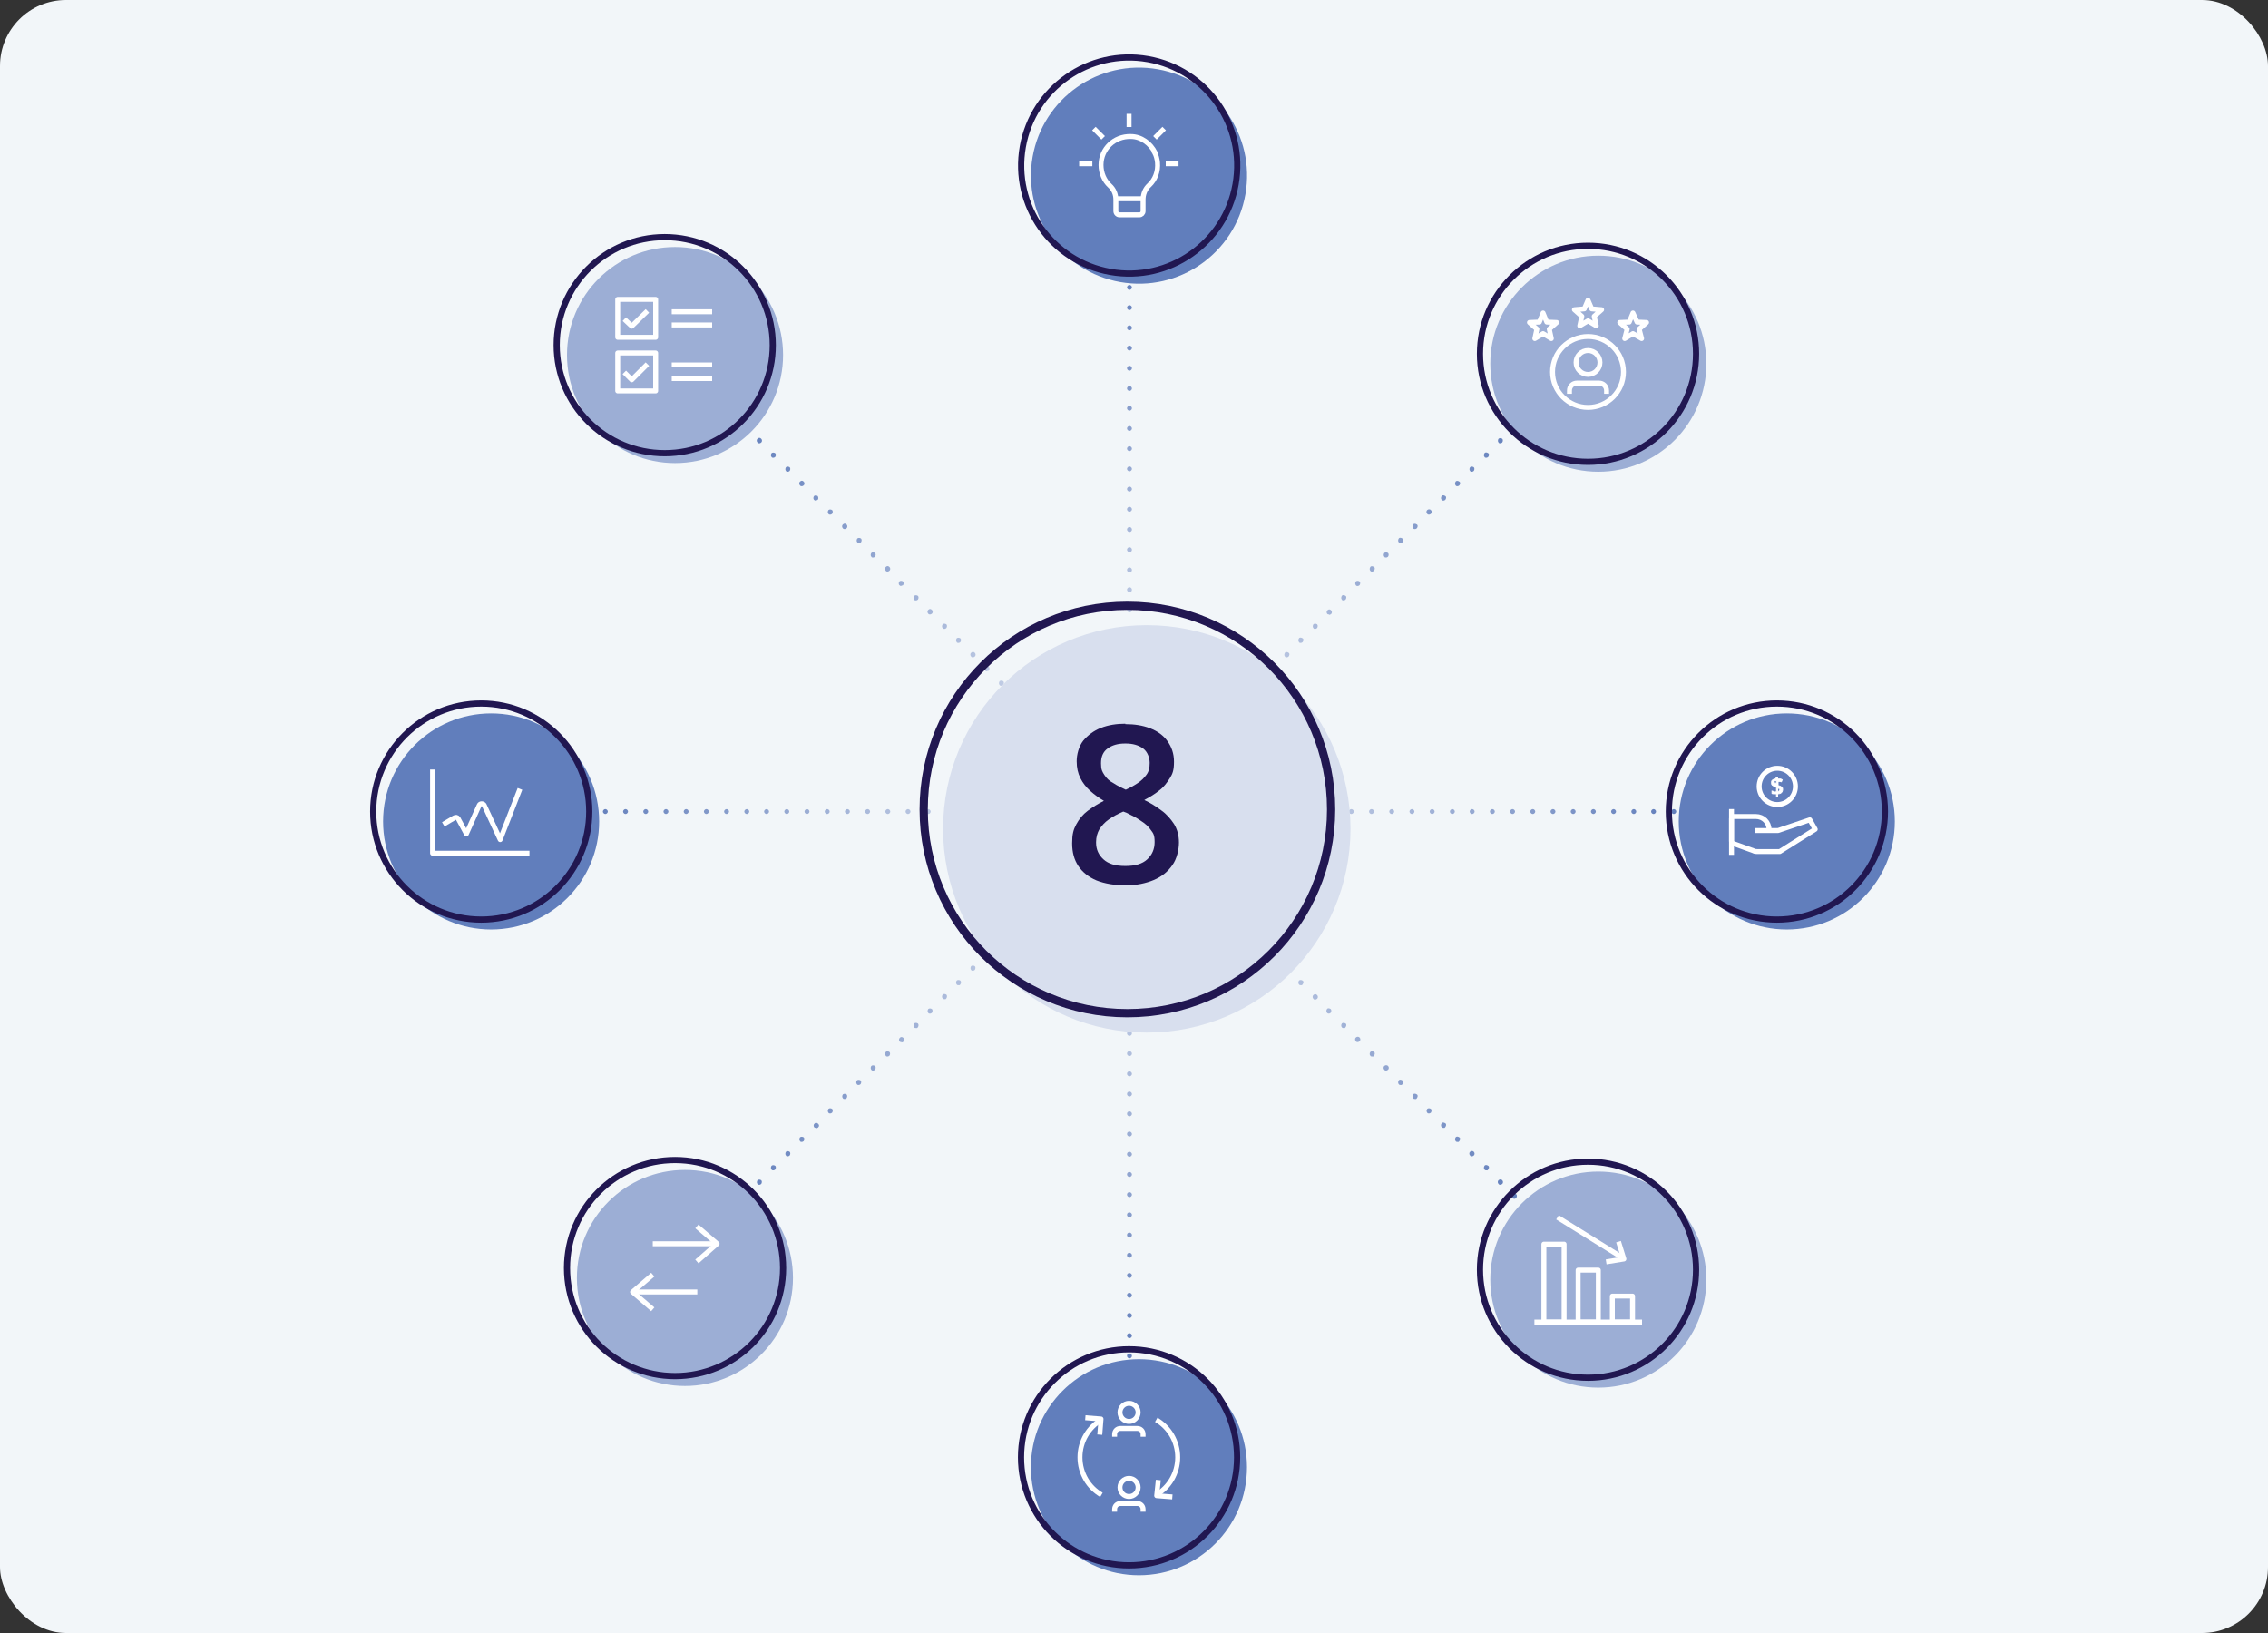 <?xml version="1.0" encoding="UTF-8"?>
<svg id="_8_stages_of_customer_lifecycle" data-name=" 8 stages of customer lifecycle" xmlns="http://www.w3.org/2000/svg" xmlns:xlink="http://www.w3.org/1999/xlink" version="1.1" viewBox="0 0 550 396">
  <rect x="0" y="0" width="550" height="396" fill="#333333" stroke="none"/>
  <defs>
    <style>
      .cls-1 {
        fill: url(#linear-gradient);
      }

      .cls-1, .cls-2, .cls-3, .cls-4, .cls-5, .cls-6, .cls-7, .cls-8, .cls-9, .cls-10, .cls-11, .cls-12, .cls-13, .cls-14, .cls-15, .cls-16, .cls-17, .cls-18, .cls-19, .cls-20, .cls-21, .cls-22, .cls-23, .cls-24, .cls-25, .cls-26, .cls-27, .cls-28, .cls-29 {
        stroke-width: 0px;
      }

      .cls-2 {
        fill: url(#linear-gradient-11);
      }

      .cls-3 {
        fill: url(#linear-gradient-12);
      }

      .cls-4 {
        fill: url(#linear-gradient-13);
      }

      .cls-5 {
        fill: url(#linear-gradient-10);
      }

      .cls-6 {
        fill: url(#linear-gradient-17);
      }

      .cls-7 {
        fill: url(#linear-gradient-16);
      }

      .cls-8 {
        fill: url(#linear-gradient-19);
      }

      .cls-9 {
        fill: url(#linear-gradient-15);
      }

      .cls-10 {
        fill: url(#linear-gradient-23);
      }

      .cls-11 {
        fill: url(#linear-gradient-21);
      }

      .cls-12 {
        fill: url(#linear-gradient-18);
      }

      .cls-13 {
        fill: url(#linear-gradient-14);
      }

      .cls-14 {
        fill: url(#linear-gradient-22);
      }

      .cls-15 {
        fill: url(#linear-gradient-20);
      }

      .cls-16 {
        fill: url(#linear-gradient-24);
      }

      .cls-30 {
        stroke-width: 1.5px;
      }

      .cls-30, .cls-31, .cls-32, .cls-33, .cls-34, .cls-35 {
        fill: none;
      }

      .cls-30, .cls-31, .cls-33, .cls-36 {
        stroke-miterlimit: 10;
      }

      .cls-30, .cls-33 {
        stroke: #211751;
      }

      .cls-17 {
        fill: #211751;
      }

      .cls-31, .cls-32, .cls-36, .cls-34, .cls-35 {
        stroke: #fff;
      }

      .cls-31, .cls-32, .cls-34, .cls-35 {
        stroke-width: 1.2px;
      }

      .cls-18 {
        fill: #f2f6f9;
      }

      .cls-19 {
        fill: #d8dfee;
      }

      .cls-32, .cls-35 {
        stroke-linejoin: round;
      }

      .cls-20 {
        fill: #617ebc;
      }

      .cls-21 {
        fill: #9caed5;
      }

      .cls-22 {
        fill: url(#linear-gradient-4);
      }

      .cls-23 {
        fill: url(#linear-gradient-2);
      }

      .cls-24 {
        fill: url(#linear-gradient-3);
      }

      .cls-25 {
        fill: url(#linear-gradient-8);
      }

      .cls-26 {
        fill: url(#linear-gradient-9);
      }

      .cls-27 {
        fill: url(#linear-gradient-7);
      }

      .cls-28 {
        fill: url(#linear-gradient-5);
      }

      .cls-29 {
        fill: url(#linear-gradient-6);
      }

      .cls-33 {
        stroke-width: 2px;
      }

      .cls-37 {
        isolation: isolate;
      }

      .cls-36 {
        fill: #fff;
        stroke-width: .2px;
      }

      .cls-34 {
        stroke-linejoin: bevel;
      }

      .cls-34, .cls-35 {
        stroke-linecap: square;
      }
    </style>
    <linearGradient id="linear-gradient" x1="273.9" y1="200.9" x2="273.9" y2="353.4" gradientTransform="translate(0 398) scale(1 -1)" gradientUnits="userSpaceOnUse">
      <stop offset="0" stop-color="#ebeff7"/>
      <stop offset="1" stop-color="#4e6eb3"/>
    </linearGradient>
    <linearGradient id="linear-gradient-2" x1="273.9" y1="203.1" x2="273.9" y2="353.3" gradientTransform="translate(0 398) scale(1 -1)" gradientUnits="userSpaceOnUse">
      <stop offset="0" stop-color="#ebeff7"/>
      <stop offset="1" stop-color="#4e6eb3"/>
    </linearGradient>
    <linearGradient id="linear-gradient-3" x1="273.9" y1="200.6" x2="273.9" y2="353" gradientTransform="translate(0 398) scale(1 -1)" gradientUnits="userSpaceOnUse">
      <stop offset="0" stop-color="#ebeff7"/>
      <stop offset="1" stop-color="#4e6eb3"/>
    </linearGradient>
    <linearGradient id="linear-gradient-4" x1="166.2" y1="308.4" x2="274.2" y2="308.4" gradientTransform="translate(0 398) scale(1 -1)" gradientUnits="userSpaceOnUse">
      <stop offset="0" stop-color="#4e6eb3"/>
      <stop offset="1" stop-color="#ebeff7"/>
    </linearGradient>
    <linearGradient id="linear-gradient-5" x1="166.2" y1="254.8" x2="272.8" y2="254.8" gradientTransform="translate(0 398) scale(1 -1)" gradientUnits="userSpaceOnUse">
      <stop offset="0" stop-color="#4e6eb3"/>
      <stop offset="1" stop-color="#ebeff7"/>
    </linearGradient>
    <linearGradient id="linear-gradient-6" x1="166.4" y1="201.2" x2="274.5" y2="201.2" gradientTransform="translate(0 398) scale(1 -1)" gradientUnits="userSpaceOnUse">
      <stop offset="0" stop-color="#4e6eb3"/>
      <stop offset="1" stop-color="#ebeff7"/>
    </linearGradient>
    <linearGradient id="linear-gradient-7" x1="121.8" y1="201.2" x2="274" y2="201.2" gradientTransform="translate(0 398) scale(1 -1)" gradientUnits="userSpaceOnUse">
      <stop offset="0" stop-color="#4e6eb3"/>
      <stop offset="1" stop-color="#ebeff7"/>
    </linearGradient>
    <linearGradient id="linear-gradient-8" x1="121.9" y1="201.2" x2="272.1" y2="201.2" gradientTransform="translate(0 398) scale(1 -1)" gradientUnits="userSpaceOnUse">
      <stop offset="0" stop-color="#4e6eb3"/>
      <stop offset="1" stop-color="#ebeff7"/>
    </linearGradient>
    <linearGradient id="linear-gradient-9" x1="122.3" y1="201.2" x2="274.5" y2="201.2" gradientTransform="translate(0 398) scale(1 -1)" gradientUnits="userSpaceOnUse">
      <stop offset="0" stop-color="#4e6eb3"/>
      <stop offset="1" stop-color="#ebeff7"/>
    </linearGradient>
    <linearGradient id="linear-gradient-10" x1="166.2" y1="94" x2="274.4" y2="94" gradientTransform="translate(0 398) scale(1 -1)" gradientUnits="userSpaceOnUse">
      <stop offset="0" stop-color="#4e6eb3"/>
      <stop offset="1" stop-color="#ebeff7"/>
    </linearGradient>
    <linearGradient id="linear-gradient-11" x1="166.2" y1="147.6" x2="272.8" y2="147.6" gradientTransform="translate(0 398) scale(1 -1)" gradientUnits="userSpaceOnUse">
      <stop offset="0" stop-color="#4e6eb3"/>
      <stop offset="1" stop-color="#ebeff7"/>
    </linearGradient>
    <linearGradient id="linear-gradient-12" x1="166.2" y1="201.2" x2="274.5" y2="201.2" gradientTransform="translate(0 398) scale(1 -1)" gradientUnits="userSpaceOnUse">
      <stop offset="0" stop-color="#4e6eb3"/>
      <stop offset="1" stop-color="#ebeff7"/>
    </linearGradient>
    <linearGradient id="linear-gradient-13" x1="273.9" y1="49" x2="273.9" y2="201.5" gradientTransform="translate(0 398) scale(1 -1)" gradientUnits="userSpaceOnUse">
      <stop offset="0" stop-color="#4e6eb3"/>
      <stop offset="1" stop-color="#ebeff7"/>
    </linearGradient>
    <linearGradient id="linear-gradient-14" x1="273.9" y1="49.1" x2="273.9" y2="199.3" gradientTransform="translate(0 398) scale(1 -1)" gradientUnits="userSpaceOnUse">
      <stop offset="0" stop-color="#4e6eb3"/>
      <stop offset="1" stop-color="#ebeff7"/>
    </linearGradient>
    <linearGradient id="linear-gradient-15" x1="273.9" y1="49.4" x2="273.9" y2="201.8" gradientTransform="translate(0 398) scale(1 -1)" gradientUnits="userSpaceOnUse">
      <stop offset="0" stop-color="#4e6eb3"/>
      <stop offset="1" stop-color="#ebeff7"/>
    </linearGradient>
    <linearGradient id="linear-gradient-16" x1="273.6" y1="94" x2="381.7" y2="94" gradientTransform="translate(0 398) scale(1 -1)" gradientUnits="userSpaceOnUse">
      <stop offset="0" stop-color="#ebeff7"/>
      <stop offset="1" stop-color="#4e6eb3"/>
    </linearGradient>
    <linearGradient id="linear-gradient-17" x1="275.1" y1="147.6" x2="381.6" y2="147.6" gradientTransform="translate(0 398) scale(1 -1)" gradientUnits="userSpaceOnUse">
      <stop offset="0" stop-color="#ebeff7"/>
      <stop offset="1" stop-color="#4e6eb3"/>
    </linearGradient>
    <linearGradient id="linear-gradient-18" x1="273.3" y1="201.2" x2="381.5" y2="201.2" gradientTransform="translate(0 398) scale(1 -1)" gradientUnits="userSpaceOnUse">
      <stop offset="0" stop-color="#ebeff7"/>
      <stop offset="1" stop-color="#4e6eb3"/>
    </linearGradient>
    <linearGradient id="linear-gradient-19" x1="273.7" y1="201.2" x2="426.1" y2="201.2" gradientTransform="translate(0 398) scale(1 -1)" gradientUnits="userSpaceOnUse">
      <stop offset="0" stop-color="#ebeff7"/>
      <stop offset="1" stop-color="#4e6eb3"/>
    </linearGradient>
    <linearGradient id="linear-gradient-20" x1="275.8" y1="201.2" x2="426" y2="201.2" gradientTransform="translate(0 398) scale(1 -1)" gradientUnits="userSpaceOnUse">
      <stop offset="0" stop-color="#ebeff7"/>
      <stop offset="1" stop-color="#4e6eb3"/>
    </linearGradient>
    <linearGradient id="linear-gradient-21" x1="273.3" y1="201.2" x2="425.6" y2="201.2" gradientTransform="translate(0 398) scale(1 -1)" gradientUnits="userSpaceOnUse">
      <stop offset="0" stop-color="#ebeff7"/>
      <stop offset="1" stop-color="#4e6eb3"/>
    </linearGradient>
    <linearGradient id="linear-gradient-22" x1="273.4" y1="308.4" x2="381.7" y2="308.4" gradientTransform="translate(0 398) scale(1 -1)" gradientUnits="userSpaceOnUse">
      <stop offset="0" stop-color="#ebeff7"/>
      <stop offset="1" stop-color="#4e6eb3"/>
    </linearGradient>
    <linearGradient id="linear-gradient-23" x1="275.1" y1="254.8" x2="381.6" y2="254.8" gradientTransform="translate(0 398) scale(1 -1)" gradientUnits="userSpaceOnUse">
      <stop offset="0" stop-color="#ebeff7"/>
      <stop offset="1" stop-color="#4e6eb3"/>
    </linearGradient>
    <linearGradient id="linear-gradient-24" x1="273.3" y1="201.2" x2="381.6" y2="201.2" gradientTransform="translate(0 398) scale(1 -1)" gradientUnits="userSpaceOnUse">
      <stop offset="0" stop-color="#ebeff7"/>
      <stop offset="1" stop-color="#4e6eb3"/>
    </linearGradient>
  </defs>
  <rect class="cls-18" width="550" height="396" rx="16" ry="16"/>
  <g>
    <g>
      <g>
        <path class="cls-1" d="M273.9,45.9c-.3,0-.6-.3-.6-.6s.3-.6.6-.6.6.3.6.6h0c0,.3-.3.6-.6.6h0Z"/>
        <path class="cls-23" d="M273.9,192.5c-.3,0-.6-.3-.6-.6s.3-.6.6-.6.6.3.6.6h0c0,.4-.3.6-.6.6h0ZM273.9,187.6c-.3,0-.6-.3-.6-.6s.3-.6.6-.6.6.3.6.6h0c0,.4-.3.6-.6.6h0ZM273.9,182.8c-.3,0-.6-.3-.6-.6s.3-.6.6-.6.6.3.6.6h0c0,.4-.3.6-.6.6h0ZM273.9,177.9c-.3,0-.6-.3-.6-.6s.3-.6.6-.6.6.3.6.6h0c0,.4-.3.6-.6.6h0ZM273.9,173c-.3,0-.6-.3-.6-.6s.3-.6.6-.6.6.3.6.6h0c0,.4-.3.6-.6.6h0ZM273.9,168.1c-.3,0-.6-.3-.6-.6s.3-.6.6-.6.6.3.6.6h0c0,.4-.3.6-.6.6h0ZM273.9,163.2c-.3,0-.6-.3-.6-.6s.3-.6.6-.6.6.3.6.6h0c0,.4-.3.6-.6.6h0ZM273.9,158.3c-.3,0-.6-.3-.6-.6s.3-.6.6-.6.6.3.6.6h0c0,.4-.3.6-.6.6h0ZM273.9,153.4c-.3,0-.6-.3-.6-.6s.3-.6.6-.6.6.3.6.6h0c0,.4-.3.6-.6.6h0ZM273.9,148.5c-.3,0-.6-.3-.6-.6s.3-.6.6-.6.6.3.6.6h0c0,.4-.3.6-.6.6h0ZM273.9,143.6c-.3,0-.6-.3-.6-.6s.3-.6.6-.6.6.3.6.6h0c0,.4-.3.6-.6.6h0ZM273.9,138.8c-.3,0-.6-.3-.6-.6s.3-.6.6-.6.6.3.6.6h0c0,.4-.3.6-.6.6h0ZM273.9,133.9c-.3,0-.6-.3-.6-.6s.3-.6.6-.6.6.3.6.6h0c0,.4-.3.6-.6.6h0ZM273.9,129c-.3,0-.6-.3-.6-.6s.3-.6.6-.6.6.3.6.6h0c0,.4-.3.6-.6.6h0ZM273.9,124.1c-.3,0-.6-.3-.6-.6s.3-.6.6-.6.6.3.6.6h0c0,.3-.3.6-.6.6h0ZM273.9,119.2c-.3,0-.6-.3-.6-.6s.3-.6.6-.6.6.3.6.6h0c0,.3-.3.6-.6.6h0ZM273.9,114.3c-.3,0-.6-.3-.6-.6s.3-.6.6-.6.6.3.6.6h0c0,.3-.3.6-.6.6h0ZM273.9,109.4c-.3,0-.6-.3-.6-.6s.3-.6.6-.6.6.3.6.6h0c0,.3-.3.6-.6.6h0ZM273.9,104.5c-.3,0-.6-.3-.6-.6s.3-.6.6-.6.6.3.6.6h0c0,.3-.3.6-.6.6h0ZM273.9,99.6c-.3,0-.6-.3-.6-.6s.3-.6.6-.6.6.3.6.6h0c0,.3-.3.6-.6.6h0ZM273.9,94.8c-.3,0-.6-.3-.6-.6s.3-.6.6-.6.6.3.6.6h0c0,.3-.3.6-.6.6h0ZM273.9,89.9c-.3,0-.6-.3-.6-.6s.3-.6.6-.6.6.3.6.6h0c0,.3-.3.6-.6.6h0ZM273.9,85c-.3,0-.6-.3-.6-.6s.3-.6.6-.6.6.3.6.6h0c0,.3-.3.6-.6.6h0ZM273.9,80.1c-.3,0-.6-.3-.6-.6s.3-.6.6-.6.6.3.6.6h0c0,.3-.3.6-.6.6h0ZM273.9,75.2c-.3,0-.6-.3-.6-.6s.3-.6.6-.6.6.3.6.6h0c0,.3-.3.6-.6.6h0ZM273.9,70.3c-.3,0-.6-.3-.6-.6s.3-.6.6-.6.6.3.6.6h0c0,.3-.3.6-.6.6h0ZM273.9,65.4c-.3,0-.6-.3-.6-.6s.3-.6.6-.6.6.3.6.6h0c0,.3-.3.6-.6.6h0ZM273.9,60.5c-.3,0-.6-.3-.6-.6s.3-.6.6-.6.6.3.6.6h0c0,.3-.3.6-.6.6h0ZM273.9,55.6c-.3,0-.6-.3-.6-.6s.3-.6.6-.6.6.3.6.6h0c0,.3-.3.6-.6.6h0ZM273.9,50.8c-.3,0-.6-.3-.6-.6s.3-.6.6-.6.6.3.6.6h0c0,.3-.3.6-.6.6h0Z"/>
        <path class="cls-24" d="M273.9,197.4c-.3,0-.6-.3-.6-.6s.3-.6.6-.6.6.3.6.6h0c0,.3-.3.6-.6.6h0Z"/>
      </g>
      <g>
        <path class="cls-22" d="M166.8,90.2c-.2,0-.4,0-.5-.2-.2-.3-.2-.7,0-.9s.6-.2.9,0h0c.2.3.2.7-.1.9-.1,0-.2.1-.4.1h0Z"/>
        <path class="cls-28" d="M270.5,193.9c-.2,0-.3,0-.4-.2-.2-.2-.2-.6,0-.9.2-.2.6-.2.9,0h0c.2.2.2.6,0,.9s-.3.2-.4.2ZM267,190.5c-.1,0-.3,0-.4-.2-.2-.2-.3-.6,0-.9s.6-.3.9,0h0c.2.2.3.6,0,.9-.1.1-.3.2-.4.2h0ZM263.6,187c-.2,0-.3,0-.4-.2-.2-.2-.2-.6,0-.9.2-.2.6-.2.9,0h0c.2.2.2.6,0,.9s-.3.2-.4.2ZM260.1,183.6c-.2,0-.3,0-.5-.2-.2-.2-.2-.6,0-.9.2-.2.6-.2.9,0h0c.2.3.2.6,0,.9-.1.1-.3.1-.4.1h0ZM256.6,180.1c-.1,0-.3,0-.4-.2-.2-.2-.3-.6,0-.9.2-.2.6-.3.9,0h0c.2.2.3.6,0,.9-.1.1-.3.2-.4.2h0ZM253.2,176.7c-.2,0-.3,0-.4-.2-.2-.2-.2-.6,0-.9.2-.2.6-.2.9,0h0c.2.2.2.6,0,.9-.1.1-.3.2-.4.2h0ZM249.7,173.2c-.2,0-.3,0-.4-.2-.2-.2-.2-.6,0-.9.2-.2.6-.2.9,0h0c.2.2.2.6,0,.9-.1.1-.3.2-.4.2h0ZM246.3,169.8c-.1,0-.3,0-.4-.2-.2-.2-.3-.6,0-.9s.6-.3.9,0h0c.2.2.3.6,0,.9-.1.1-.3.2-.4.2h0ZM242.8,166.3c-.2,0-.3,0-.4-.2-.2-.2-.2-.6,0-.9.2-.2.6-.2.9,0h0c.2.2.2.6,0,.9-.1.1-.3.2-.4.2h0ZM239.4,162.8c-.2,0-.3,0-.5-.2-.2-.2-.2-.6,0-.9.2-.2.6-.2.9,0h0c.2.3.2.6,0,.9-.1.1-.3.1-.4.1h0ZM235.9,159.4c-.1,0-.3,0-.4-.2-.2-.2-.3-.6,0-.9s.6-.3.9,0h0c.2.2.3.6,0,.9-.1.1-.3.2-.4.2h0ZM232.4,155.9c-.2,0-.3,0-.4-.2-.2-.2-.2-.6,0-.9.2-.2.6-.2.9,0h0c.2.2.2.6,0,.9-.1.1-.3.2-.4.2h0ZM229,152.5c-.2,0-.3,0-.4-.2-.2-.2-.2-.6,0-.9.2-.2.6-.2.9,0h0c.2.2.2.6,0,.9-.1.1-.3.2-.4.2h0ZM225.5,149c-.1,0-.3,0-.4-.2-.2-.2-.3-.6,0-.9s.6-.3.9,0h0c.2.2.3.6,0,.9-.1.1-.3.2-.4.2h0ZM222.1,145.6c-.2,0-.3,0-.4-.2-.2-.2-.2-.6,0-.9.2-.2.6-.2.9,0h0c.2.2.2.6,0,.9-.1.1-.3.2-.4.2h0ZM218.6,142.1c-.2,0-.3,0-.5-.2-.2-.2-.2-.6,0-.9.2-.2.6-.2.9,0h0c.2.3.2.6,0,.9-.1.1-.3.1-.4.1h0ZM215.2,138.6c-.1,0-.3,0-.4-.2-.2-.2-.3-.6,0-.9s.6-.3.9,0h0c.2.2.3.6,0,.9-.1.1-.3.2-.4.2h0ZM211.7,135.2c-.2,0-.3,0-.4-.2-.2-.2-.2-.6,0-.9.2-.2.6-.2.9,0h0c.2.2.2.6,0,.9-.1.1-.3.2-.4.2h0ZM208.3,131.7c-.2,0-.3,0-.4-.2-.2-.2-.2-.6,0-.9.2-.2.6-.2.9,0h0c.2.2.2.6,0,.9-.1.1-.3.2-.4.2h0ZM204.8,128.3c-.1,0-.3,0-.4-.2-.2-.2-.3-.6,0-.9s.6-.3.9,0h0c.2.2.3.6,0,.9-.1.1-.3.2-.4.2h0ZM201.3,124.8c-.2,0-.3,0-.4-.2-.2-.2-.2-.6,0-.9.2-.2.6-.2.9,0h0c.2.2.2.6,0,.9-.1.1-.3.2-.4.2h0ZM197.9,121.4c-.2,0-.3,0-.5-.2-.2-.2-.2-.6,0-.9.2-.2.6-.2.9,0h0c.2.3.2.7,0,.9-.1,0-.3.2-.4.2h0ZM194.4,117.9c-.1,0-.3,0-.4-.2-.2-.2-.3-.6,0-.9s.6-.3.9,0h0c.2.2.3.6,0,.9-.1.1-.3.2-.4.2h0ZM191,114.4c-.2,0-.3,0-.4-.2-.2-.2-.2-.6,0-.9.2-.2.6-.2.9,0h0c.2.2.2.6,0,.9-.1.1-.3.2-.4.2h0ZM187.5,111c-.2,0-.3,0-.4-.2-.2-.2-.2-.6,0-.9.2-.2.6-.2.9,0h0c.2.2.2.6,0,.9-.1.1-.3.2-.4.2h0ZM184.1,107.5c-.1,0-.3,0-.4-.2-.2-.2-.3-.6,0-.9s.6-.3.9,0h0c.2.2.3.6,0,.9-.1.1-.3.2-.4.2h0ZM180.6,104.1c-.2,0-.3,0-.4-.2-.2-.2-.2-.6,0-.9.2-.2.6-.2.9,0h0c.2.2.2.6,0,.9-.1.1-.3.2-.4.2h0ZM177.1,100.6c-.2,0-.3,0-.5-.2-.2-.2-.2-.6,0-.9.2-.2.6-.2.9,0h0c.2.3.2.7,0,.9-.1,0-.3.2-.4.2h0ZM173.7,97.2c-.1,0-.3,0-.4-.2-.2-.2-.3-.6,0-.9s.6-.3.9,0h0c.2.2.3.6,0,.9-.1.1-.3.2-.4.2h0ZM170.2,93.7c-.2,0-.3,0-.4-.2-.2-.2-.2-.6,0-.9.2-.2.6-.2.9,0h0c.2.2.2.6,0,.9-.1.1-.3.2-.4.2h0Z"/>
        <path class="cls-29" d="M273.9,197.4c-.2,0-.3,0-.5-.2-.2-.2-.2-.6,0-.9s.6-.2.9,0h0c.2.3.2.6,0,.9-.1.1-.3.1-.4.1h0Z"/>
      </g>
      <g>
        <path class="cls-27" d="M122.4,197.4c-.3,0-.6-.3-.6-.6s.3-.6.6-.6h0c.3,0,.6.3.6.6s-.3.6-.6.6Z"/>
        <path class="cls-25" d="M269,197.4c-.3,0-.6-.3-.6-.6s.3-.6.6-.6h0c.3,0,.6.3.6.6s-.3.6-.6.6h0ZM264.2,197.4c-.3,0-.6-.3-.6-.6s.3-.6.6-.6h0c.3,0,.6.3.6.6s-.3.6-.6.6h0ZM259.3,197.4c-.3,0-.6-.3-.6-.6s.3-.6.6-.6h0c.3,0,.6.3.6.6s-.3.6-.6.6h0ZM254.4,197.4c-.3,0-.6-.3-.6-.6s.3-.6.6-.6h0c.3,0,.6.3.6.6s-.3.6-.6.6h0ZM249.5,197.4c-.3,0-.6-.3-.6-.6s.3-.6.6-.6h0c.3,0,.6.3.6.6s-.3.6-.6.6h0ZM244.6,197.4c-.3,0-.6-.3-.6-.6s.3-.6.6-.6h0c.3,0,.6.3.6.6s-.3.6-.6.6h0ZM239.7,197.4c-.3,0-.6-.3-.6-.6s.3-.6.6-.6h0c.3,0,.6.3.6.6s-.3.6-.6.6h0ZM234.8,197.4c-.3,0-.6-.3-.6-.6s.3-.6.6-.6h0c.3,0,.6.3.6.6s-.3.6-.6.6h0ZM229.9,197.4c-.3,0-.6-.3-.6-.6s.3-.6.6-.6h0c.3,0,.6.3.6.6s-.3.6-.6.6h0ZM225.1,197.4c-.3,0-.6-.3-.6-.6s.3-.6.6-.6h0c.3,0,.6.3.6.6s-.3.6-.6.6h0ZM220.2,197.4c-.3,0-.6-.3-.6-.6s.3-.6.6-.6h0c.3,0,.6.3.6.6s-.3.6-.6.6h0ZM215.3,197.4c-.3,0-.6-.3-.6-.6s.3-.6.6-.6h0c.3,0,.6.3.6.6s-.3.6-.6.6h0ZM210.4,197.4c-.3,0-.6-.3-.6-.6s.3-.6.6-.6h0c.3,0,.6.3.6.6s-.3.6-.6.6h0ZM205.5,197.4c-.3,0-.6-.3-.6-.6s.3-.6.6-.6h0c.3,0,.6.3.6.6s-.3.6-.6.6h0ZM200.6,197.4c-.3,0-.6-.3-.6-.6s.3-.6.6-.6h0c.3,0,.6.3.6.6s-.3.6-.6.6h0ZM195.7,197.4c-.3,0-.6-.3-.6-.6s.3-.6.6-.6h0c.3,0,.6.3.6.6s-.3.6-.6.6h0ZM190.8,197.4c-.3,0-.6-.3-.6-.6s.3-.6.6-.6h0c.3,0,.6.3.6.6s-.3.6-.6.6h0ZM185.9,197.4c-.3,0-.6-.3-.6-.6s.3-.6.6-.6h0c.3,0,.6.3.6.6s-.3.6-.6.6h0ZM181.1,197.4c-.3,0-.6-.3-.6-.6s.3-.6.6-.6h0c.3,0,.6.3.6.6s-.3.6-.6.6h0ZM176.2,197.4c-.3,0-.6-.3-.6-.6s.3-.6.6-.6h0c.3,0,.6.3.6.6s-.3.6-.6.6h0ZM171.3,197.4c-.3,0-.6-.3-.6-.6s.3-.6.6-.6h0c.3,0,.6.3.6.6s-.3.6-.6.6h0ZM166.4,197.4c-.3,0-.6-.3-.6-.6s.3-.6.6-.6h0c.3,0,.6.3.6.6s-.3.6-.6.6h0ZM161.5,197.4c-.3,0-.6-.3-.6-.6s.3-.6.6-.6h0c.3,0,.6.3.6.6s-.3.6-.6.6h0ZM156.6,197.4c-.3,0-.6-.3-.6-.6s.3-.6.6-.6h0c.3,0,.6.3.6.6s-.3.6-.6.6h0ZM151.7,197.4c-.3,0-.6-.3-.6-.6s.3-.6.6-.6h0c.3,0,.6.3.6.6s-.3.6-.6.6h0ZM146.8,197.4c-.3,0-.6-.3-.6-.6s.3-.6.6-.6h0c.3,0,.6.3.6.6s-.3.6-.6.6h0ZM141.9,197.4c-.3,0-.6-.3-.6-.6s.3-.6.6-.6h0c.3,0,.6.3.6.6s-.3.6-.6.6h0ZM137.1,197.4c-.3,0-.6-.3-.6-.6s.3-.6.6-.6h0c.3,0,.6.3.6.6s-.3.6-.6.6h0ZM132.2,197.4c-.3,0-.6-.3-.6-.6s.3-.6.6-.6h0c.3,0,.6.3.6.6s-.3.6-.6.6h0ZM127.3,197.4c-.3,0-.6-.3-.6-.6s.3-.6.6-.6h0c.3,0,.6.3.6.6s-.3.6-.6.6h0Z"/>
        <path class="cls-26" d="M273.9,197.4c-.3,0-.6-.3-.6-.6s.3-.6.6-.6h0c.3,0,.6.3.6.6s-.3.6-.6.6Z"/>
      </g>
      <g>
        <path class="cls-5" d="M166.8,304.6c-.1,0-.3,0-.4-.1-.3-.2-.3-.6-.1-.9h0c.2-.3.6-.3.9-.1.3.2.3.6.1.9-.1.1-.3.2-.5.2h0Z"/>
        <path class="cls-2" d="M170.2,301.1c-.2,0-.3,0-.4-.2-.2-.2-.2-.6,0-.9h0c.2-.2.6-.2.9,0,.2.2.2.6,0,.9-.1.1-.3.2-.4.2h0ZM173.7,297.6c-.2,0-.3,0-.4-.2-.2-.2-.2-.6,0-.9h0c.2-.2.6-.2.9,0,.2.2.2.6,0,.9-.1.1-.3.2-.4.2ZM177.1,294.2c-.1,0-.3,0-.4-.1-.2-.2-.3-.6,0-.9h0c.2-.3.6-.3.9,0s.3.6,0,.9c-.1.1-.3.2-.5.2ZM180.6,290.7c-.2,0-.3,0-.4-.2-.2-.2-.2-.6,0-.9h0c.2-.2.6-.2.9,0,.2.2.2.6,0,.9-.1.1-.3.2-.4.2h0ZM184.1,287.3c-.2,0-.3,0-.4-.2-.2-.2-.2-.6,0-.9h0c.2-.2.6-.2.9,0,.2.2.2.6,0,.9-.1.1-.3.2-.4.2ZM187.5,283.8c-.2,0-.3,0-.4-.2-.2-.2-.2-.6,0-.9h0c.2-.2.6-.2.9,0,.2.2.2.6,0,.9-.1.1-.3.2-.4.2h0ZM191,280.4c-.2,0-.3,0-.4-.2-.2-.2-.2-.6,0-.9h0c.2-.2.6-.2.9,0,.2.2.2.6,0,.9-.1.1-.3.2-.4.2h0ZM194.4,276.9c-.2,0-.3,0-.4-.2-.2-.2-.2-.6,0-.9h0c.2-.2.6-.2.9,0,.2.2.2.6,0,.9-.1.1-.3.2-.4.2ZM197.9,273.5c-.1,0-.3,0-.4-.1-.2-.2-.3-.6,0-.9h0c.2-.3.6-.3.9,0s.3.6,0,.9c-.1.1-.3.2-.5.2ZM201.3,270c-.2,0-.3,0-.4-.2-.2-.2-.2-.6,0-.9h0c.2-.2.6-.2.9,0,.2.2.2.6,0,.9-.1.1-.3.2-.4.2h0ZM204.8,266.5c-.2,0-.3,0-.4-.2-.2-.2-.2-.6,0-.9h0c.2-.2.6-.2.9,0,.2.2.2.6,0,.9-.1.1-.3.2-.4.2ZM208.2,263.1c-.2,0-.3,0-.4-.2-.2-.2-.2-.6,0-.9h0c.2-.2.6-.2.9,0,.2.2.2.6,0,.9-.1.1-.3.2-.4.2h0ZM211.7,259.6c-.2,0-.3,0-.4-.2-.2-.2-.2-.6,0-.9h0c.2-.2.6-.2.9,0,.2.2.2.6,0,.9-.1.1-.3.2-.4.2h0ZM215.2,256.2c-.2,0-.3,0-.4-.2-.2-.2-.2-.6,0-.9h0c.2-.2.6-.2.9,0,.2.2.2.6,0,.9-.1.1-.3.2-.4.2ZM218.6,252.7c-.1,0-.3,0-.4-.1-.2-.2-.3-.6,0-.9h0c.2-.3.6-.3.9,0s.3.6,0,.9c-.1.1-.3.2-.5.2h0ZM222.1,249.3c-.2,0-.3,0-.4-.2-.2-.2-.2-.6,0-.9h0c.2-.2.6-.2.9,0,.2.2.2.6,0,.9s-.3.2-.4.2h0ZM225.5,245.8c-.2,0-.3,0-.4-.2-.2-.2-.2-.6,0-.9h0c.2-.2.6-.2.9,0,.2.2.2.6,0,.9-.1.1-.3.2-.4.2ZM229,242.3c-.2,0-.3,0-.4-.2-.2-.2-.2-.6,0-.9h0c.2-.2.6-.2.9,0,.2.2.2.6,0,.9s-.3.2-.4.2h0ZM232.4,238.9c-.2,0-.3,0-.4-.2-.2-.2-.2-.6,0-.9h0c.2-.2.6-.2.9,0,.2.2.2.6,0,.9s-.3.2-.4.2h0ZM235.9,235.4c-.2,0-.3,0-.4-.2-.2-.2-.2-.6,0-.9h0c.2-.2.6-.2.9,0,.2.2.2.6,0,.9-.1.1-.3.2-.4.2ZM239.4,232c-.1,0-.3,0-.4-.1-.2-.2-.3-.6,0-.9h0c.2-.3.6-.3.9,0s.3.6,0,.9c-.1.1-.3.2-.5.2h0ZM242.8,228.5c-.2,0-.3,0-.4-.2-.2-.2-.2-.6,0-.9h0c.2-.2.6-.2.9,0,.2.2.2.6,0,.9s-.3.2-.4.2h0ZM246.3,225.1c-.2,0-.3,0-.4-.2-.2-.2-.2-.6,0-.9h0c.2-.2.6-.2.9,0,.2.2.2.6,0,.9-.1.1-.3.2-.4.2ZM249.7,221.6c-.2,0-.3,0-.4-.2-.2-.2-.2-.6,0-.9h0c.2-.2.6-.2.9,0,.2.2.2.6,0,.9s-.3.2-.4.2h0ZM253.2,218.1c-.2,0-.3,0-.4-.2-.2-.2-.2-.6,0-.9h0c.2-.2.6-.2.9,0,.2.2.2.6,0,.9s-.3.2-.4.2h0ZM256.6,214.7c-.2,0-.3,0-.4-.2-.2-.2-.2-.6,0-.9h0c.2-.2.6-.2.9,0,.2.2.2.6,0,.9-.1.1-.3.2-.4.2h0ZM260.1,211.2c-.1,0-.3,0-.4-.1-.2-.2-.3-.6,0-.9h0c.2-.3.6-.3.9,0s.3.6,0,.9c-.1.1-.3.2-.5.2h0ZM263.6,207.8c-.2,0-.3,0-.4-.2-.2-.2-.2-.6,0-.9h0c.2-.2.6-.2.9,0,.2.2.2.6,0,.9-.1.1-.3.2-.4.2h0ZM267,204.3c-.2,0-.3,0-.4-.2-.2-.2-.2-.6,0-.9h0c.2-.2.6-.2.9,0,.2.2.2.6,0,.9-.1.1-.3.2-.4.2h0ZM270.5,200.9c-.2,0-.3,0-.4-.2-.2-.2-.2-.6,0-.9h0c.2-.2.6-.2.9,0,.2.2.2.6,0,.9-.1.1-.3.2-.4.2h0Z"/>
        <path class="cls-3" d="M273.9,197.4c-.1,0-.3,0-.4-.1-.2-.2-.3-.6,0-.9h0c.2-.3.6-.3.9,0,.2.2.3.6,0,.9-.1.1-.3.2-.5.2h0Z"/>
      </g>
      <g>
        <path class="cls-4" d="M273.9,349c-.3,0-.6-.3-.6-.6h0c0-.3.3-.6.6-.6s.6.3.6.6-.3.6-.6.6h0Z"/>
        <path class="cls-13" d="M273.9,344.1c-.3,0-.6-.3-.6-.6h0c0-.4.3-.6.6-.6s.6.3.6.6-.3.6-.6.6h0ZM273.9,339.2c-.3,0-.6-.3-.6-.6h0c0-.4.3-.6.6-.6s.6.3.6.6-.3.6-.6.6h0ZM273.9,334.3c-.3,0-.6-.3-.6-.6h0c0-.4.3-.6.6-.6s.6.3.6.6-.3.6-.6.6h0ZM273.9,329.4c-.3,0-.6-.3-.6-.6h0c0-.4.3-.6.6-.6s.6.3.6.6-.3.6-.6.6h0ZM273.9,324.5c-.3,0-.6-.3-.6-.6h0c0-.4.3-.6.6-.6s.6.3.6.6-.3.6-.6.6h0ZM273.9,319.6c-.3,0-.6-.3-.6-.6h0c0-.4.3-.6.6-.6s.6.3.6.6-.3.6-.6.6h0ZM273.9,314.7c-.3,0-.6-.3-.6-.6h0c0-.4.3-.6.6-.6s.6.3.6.6-.3.6-.6.6h0ZM273.9,309.9c-.3,0-.6-.3-.6-.6h0c0-.4.3-.6.6-.6s.6.3.6.6-.3.6-.6.6h0ZM273.9,305c-.3,0-.6-.3-.6-.6h0c0-.4.3-.6.6-.6s.6.3.6.6-.3.6-.6.6h0ZM273.9,300.1c-.3,0-.6-.3-.6-.6h0c0-.4.3-.6.6-.6s.6.3.6.6-.3.6-.6.6h0ZM273.9,295.2c-.3,0-.6-.3-.6-.6h0c0-.4.3-.6.6-.6s.6.3.6.6-.3.6-.6.6h0ZM273.9,290.3c-.3,0-.6-.3-.6-.6h0c0-.4.3-.6.6-.6s.6.3.6.6-.3.6-.6.6h0ZM273.9,285.4c-.3,0-.6-.3-.6-.6h0c0-.4.3-.6.6-.6s.6.3.6.6-.3.6-.6.6h0ZM273.9,280.5c-.3,0-.6-.3-.6-.6h0c0-.4.3-.6.6-.6s.6.3.6.6-.3.6-.6.6h0ZM273.9,275.6c-.3,0-.6-.3-.6-.6h0c0-.4.3-.6.6-.6s.6.3.6.6-.3.6-.6.6h0ZM273.9,270.7c-.3,0-.6-.3-.6-.6h0c0-.4.3-.6.6-.6s.6.3.6.6-.3.6-.6.6h0ZM273.9,265.9c-.3,0-.6-.3-.6-.6h0c0-.4.3-.6.6-.6s.6.3.6.6-.3.6-.6.6h0ZM273.9,261c-.3,0-.6-.3-.6-.6h0c0-.4.3-.6.6-.6s.6.3.6.6-.3.6-.6.6h0ZM273.9,256.1c-.3,0-.6-.3-.6-.6h0c0-.4.3-.6.6-.6s.6.3.6.6-.3.6-.6.6h0ZM273.9,251.2c-.3,0-.6-.3-.6-.6h0c0-.4.3-.6.6-.6s.6.3.6.6-.3.6-.6.6h0ZM273.9,246.3c-.3,0-.6-.3-.6-.6h0c0-.4.3-.6.6-.6s.6.3.6.6-.3.6-.6.6h0ZM273.9,241.4c-.3,0-.6-.3-.6-.6h0c0-.4.3-.6.6-.6s.6.3.6.6-.3.6-.6.6h0ZM273.9,236.5c-.3,0-.6-.3-.6-.6h0c0-.4.3-.6.6-.6s.6.3.6.6-.3.6-.6.6h0ZM273.9,231.6c-.3,0-.6-.3-.6-.6h0c0-.4.3-.6.6-.6s.6.3.6.6-.3.6-.6.6h0ZM273.9,226.7c-.3,0-.6-.3-.6-.6h0c0-.4.3-.6.6-.6s.6.3.6.6-.3.6-.6.6h0ZM273.9,221.9c-.3,0-.6-.3-.6-.6h0c0-.4.3-.6.6-.6s.6.3.6.6-.3.6-.6.6h0ZM273.9,217c-.3,0-.6-.3-.6-.6h0c0-.4.3-.6.6-.6s.6.3.6.6-.3.6-.6.6h0ZM273.9,212.1c-.3,0-.6-.3-.6-.6h0c0-.4.3-.6.6-.6s.6.3.6.6-.3.6-.6.6h0ZM273.9,207.2c-.3,0-.6-.3-.6-.6h0c0-.4.3-.6.6-.6s.6.3.6.6-.3.6-.6.6h0ZM273.9,202.3c-.3,0-.6-.3-.6-.6h0c0-.4.3-.6.6-.6s.6.3.6.6-.3.6-.6.6h0Z"/>
        <path class="cls-9" d="M273.9,197.4c-.3,0-.6-.3-.6-.6h0c0-.3.3-.6.6-.6s.6.3.6.6-.3.6-.6.6h0Z"/>
      </g>
      <g>
        <path class="cls-7" d="M381.1,304.6c-.1,0-.3,0-.4-.2h0c-.2-.2-.2-.6,0-.9s.6-.2.9,0,.2.6,0,.9c-.1.1-.3.2-.4.2h0Z"/>
        <path class="cls-6" d="M377.6,301.1c-.1,0-.3,0-.4-.2h0c-.2-.2-.2-.6,0-.9s.6-.2.9,0,.2.6,0,.9-.3.2-.4.2h0ZM374.2,297.7c-.1,0-.3,0-.4-.2h0c-.2-.2-.3-.6,0-.9s.6-.3.9,0c.2.2.3.6,0,.9-.1.1-.3.2-.4.2h0ZM370.7,294.2c-.1,0-.3,0-.4-.2h0c-.2-.2-.2-.6,0-.9s.6-.2.9,0,.2.6,0,.9-.3.2-.4.2h0ZM367.3,290.7c-.2,0-.3,0-.5-.2h0c-.2-.3-.2-.6,0-.9s.6-.2.9,0c.2.2.2.6,0,.9-.1.1-.3.2-.4.2h0ZM363.8,287.3c-.1,0-.3,0-.4-.2h0c-.2-.2-.3-.6,0-.9.2-.2.6-.3.9,0,.2.2.3.6,0,.9-.1.1-.3.2-.4.2h0ZM360.4,283.8c-.1,0-.3,0-.4-.2h0c-.2-.2-.2-.6,0-.9s.6-.2.9,0,.2.6,0,.9-.3.2-.4.2h0ZM356.9,280.4c-.1,0-.3,0-.4-.2h0c-.2-.2-.3-.6,0-.9.2-.2.6-.3.9,0,.2.2.3.6,0,.9-.1.1-.3.2-.4.2h0ZM353.4,276.9c-.1,0-.3,0-.4-.2h0c-.2-.2-.2-.6,0-.9s.6-.2.9,0,.2.6,0,.9-.3.2-.4.2h0ZM350,273.5c-.1,0-.3,0-.4-.2h0c-.2-.2-.2-.6,0-.9s.6-.2.9,0,.2.6,0,.9-.3.2-.4.2h0ZM346.5,270c-.2,0-.3,0-.4-.2h0c-.2-.2-.2-.6,0-.9.2-.2.6-.2.9,0,.2.2.2.6,0,.9-.1.1-.3.2-.4.2h0ZM343.1,266.5c-.1,0-.3,0-.4-.2h0c-.2-.2-.2-.6,0-.9s.6-.2.9,0,.2.6,0,.9-.3.2-.4.2h0ZM339.6,263.1c-.1,0-.3,0-.4-.2h0c-.2-.2-.2-.6,0-.9s.6-.2.9,0,.2.6,0,.9-.3.2-.4.2h0ZM336.1,259.6c-.1,0-.3,0-.4-.2h0c-.2-.2-.3-.6,0-.9.2-.2.6-.3.9,0,.2.2.3.6,0,.9-.1.1-.3.2-.4.2h0ZM332.7,256.2c-.1,0-.3,0-.4-.2h0c-.2-.2-.2-.6,0-.9.2-.2.6-.2.9,0s.2.6,0,.9-.3.2-.4.2h0ZM329.2,252.7c-.1,0-.3,0-.4-.2h0c-.2-.2-.3-.6,0-.9.2-.2.6-.3.9,0,.2.2.3.6,0,.9-.1.1-.3.2-.4.2h0ZM325.8,249.3c-.1,0-.3,0-.4-.2h0c-.2-.2-.2-.6,0-.9.2-.2.6-.2.9,0s.2.6,0,.9-.3.2-.4.2h0ZM322.3,245.8c-.2,0-.3,0-.5-.2h0c-.2-.3-.2-.6,0-.9s.6-.2.9,0c.2.2.2.6,0,.9-.1.1-.3.2-.4.2h0ZM318.9,242.4c-.1,0-.3,0-.4-.2h0c-.2-.2-.3-.6,0-.9s.6-.3.9,0c.2.2.3.6,0,.9-.1.1-.3.2-.4.2h0ZM315.4,238.9c-.1,0-.3,0-.4-.2h0c-.2-.2-.2-.6,0-.9.2-.2.6-.2.9,0s.2.6,0,.9-.3.2-.4.2h0ZM312,235.4c-.1,0-.3,0-.4-.2h0c-.2-.2-.2-.6,0-.9.2-.2.6-.2.9,0s.2.6,0,.9-.3.2-.4.2h0ZM308.5,232c-.1,0-.3,0-.4-.2h0c-.2-.2-.3-.6,0-.9s.6-.3.9,0c.2.2.3.6,0,.9-.1.1-.3.2-.4.2h0ZM305,228.5c-.1,0-.3,0-.4-.2h0c-.2-.2-.2-.6,0-.9.2-.2.6-.2.9,0s.2.6,0,.9-.3.2-.4.2h0ZM301.6,225.1c-.2,0-.3,0-.4-.2h0c-.2-.2-.2-.6,0-.9s.6-.2.9,0c.2.2.2.6,0,.9-.1.1-.3.2-.4.2h0ZM298.1,221.6c-.2,0-.3,0-.5-.2h0c-.2-.3-.2-.6,0-.9s.6-.2.9,0c.2.2.2.6,0,.9-.1.1-.3.2-.4.2h0ZM294.7,218.1c-.1,0-.3,0-.4-.2h0c-.2-.2-.2-.6,0-.9.2-.2.6-.2.9,0s.2.6,0,.9-.3.2-.4.2h0ZM291.2,214.7c-.1,0-.3,0-.4-.2h0c-.2-.2-.3-.6,0-.9s.6-.3.9,0c.2.2.3.6,0,.9-.1.1-.3.2-.4.2h0ZM287.8,211.2c-.1,0-.3,0-.4-.2h0c-.2-.2-.2-.6,0-.9.2-.2.6-.2.9,0s.2.6,0,.9-.3.2-.4.2h0ZM284.3,207.8c-.1,0-.3,0-.4-.2h0c-.2-.2-.2-.6,0-.9.2-.2.6-.2.9,0s.2.6,0,.9-.3.2-.4.2h0ZM280.8,204.3c-.1,0-.3,0-.4-.2h0c-.2-.2-.3-.6,0-.9.2-.2.6-.3.9,0,.2.2.3.6,0,.9-.1.1-.3.2-.4.2h0ZM277.4,200.9c-.2,0-.3,0-.5-.2h0c-.2-.3-.2-.6,0-.9s.6-.2.9,0c.2.2.2.6,0,.9-.1.1-.3.2-.4.2h0Z"/>
        <path class="cls-12" d="M273.9,197.4c-.1,0-.3,0-.4-.2h0c-.2-.2-.3-.6,0-.9.2-.2.6-.3.9,0,.2.2.3.6,0,.9-.1.1-.3.2-.5.2h0Z"/>
      </g>
      <g>
        <path class="cls-8" d="M425.5,197.4h0c-.3,0-.6-.3-.6-.6s.3-.6.6-.6.6.3.6.6-.3.6-.6.6Z"/>
        <path class="cls-15" d="M420.6,197.4h0c-.3,0-.6-.3-.6-.6s.3-.6.6-.6.6.3.6.6-.3.6-.6.6h0ZM415.7,197.4h0c-.3,0-.6-.3-.6-.6s.3-.6.6-.6.6.3.6.6-.3.6-.6.6h0ZM410.8,197.4h0c-.3,0-.6-.3-.6-.6s.3-.6.6-.6.6.3.6.6-.3.6-.6.6h0ZM405.9,197.4h0c-.3,0-.6-.3-.6-.6s.3-.6.6-.6.6.3.6.6-.3.6-.6.6h0ZM401,197.4h0c-.3,0-.6-.3-.6-.6s.3-.6.6-.6.6.3.6.6-.3.6-.6.6h0ZM396.2,197.4h0c-.3,0-.6-.3-.6-.6s.3-.6.6-.6.6.3.6.6-.3.6-.6.6h0ZM391.3,197.4h0c-.3,0-.6-.3-.6-.6s.3-.6.6-.6.6.3.6.6-.3.6-.6.6h0ZM386.4,197.4h0c-.3,0-.6-.3-.6-.6s.3-.6.6-.6.6.3.6.6-.3.6-.6.6h0ZM381.5,197.4h0c-.3,0-.6-.3-.6-.6s.3-.6.6-.6.6.3.6.6-.3.6-.6.6h0ZM376.6,197.4h0c-.3,0-.6-.3-.6-.6s.3-.6.6-.6.6.3.6.6-.3.6-.6.6h0ZM371.7,197.4h0c-.3,0-.6-.3-.6-.6s.3-.6.6-.6.6.3.6.6-.3.6-.6.6h0ZM366.8,197.4h0c-.3,0-.6-.3-.6-.6s.3-.6.6-.6.6.3.6.6-.3.6-.6.6h0ZM361.9,197.4h0c-.3,0-.6-.3-.6-.6s.3-.6.6-.6.6.3.6.6-.3.6-.6.6h0ZM357,197.4h0c-.3,0-.6-.3-.6-.6s.3-.6.6-.6.6.3.6.6-.3.6-.6.6h0ZM352.2,197.4h0c-.3,0-.6-.3-.6-.6s.3-.6.6-.6.6.3.6.6-.3.6-.6.6h0ZM347.3,197.4h0c-.3,0-.6-.3-.6-.6s.3-.6.6-.6.6.3.6.6-.3.6-.6.6h0ZM342.4,197.4h0c-.3,0-.6-.3-.6-.6s.3-.6.6-.6.6.3.6.6-.3.6-.6.6h0ZM337.5,197.4h0c-.3,0-.6-.3-.6-.6s.3-.6.6-.6.6.3.6.6-.3.6-.6.6h0ZM332.6,197.4h0c-.3,0-.6-.3-.6-.6s.3-.6.6-.6.6.3.6.6-.3.6-.6.6h0ZM327.7,197.4h0c-.3,0-.6-.3-.6-.6s.3-.6.6-.6.6.3.6.6-.3.6-.6.6h0ZM322.8,197.4h0c-.3,0-.6-.3-.6-.6s.3-.6.6-.6.6.3.6.6-.3.6-.6.6h0ZM317.9,197.4h0c-.3,0-.6-.3-.6-.6s.3-.6.6-.6.6.3.6.6-.3.6-.6.6h0ZM313,197.4h0c-.3,0-.6-.3-.6-.6s.3-.6.6-.6.6.3.6.6-.3.6-.6.6h0ZM308.2,197.4h0c-.3,0-.6-.3-.6-.6s.3-.6.6-.6.6.3.6.6-.3.6-.6.6h0ZM303.3,197.4h0c-.3,0-.6-.3-.6-.6s.3-.6.6-.6.6.3.6.6-.3.6-.6.6h0ZM298.4,197.4h0c-.3,0-.6-.3-.6-.6s.3-.6.6-.6.6.3.6.6-.3.6-.6.6h0ZM293.5,197.4h0c-.3,0-.6-.3-.6-.6s.3-.6.6-.6.6.3.6.6-.3.6-.6.6h0ZM288.6,197.4h0c-.3,0-.6-.3-.6-.6s.3-.6.6-.6.6.3.6.6-.3.6-.6.6h0ZM283.7,197.4h0c-.3,0-.6-.3-.6-.6s.3-.6.6-.6.6.3.6.6-.3.6-.6.6h0ZM278.8,197.4h0c-.3,0-.6-.3-.6-.6s.3-.6.6-.6.6.3.6.6-.3.6-.6.6h0Z"/>
        <path class="cls-11" d="M273.9,197.4h0c-.3,0-.6-.3-.6-.6s.3-.6.6-.6.6.3.6.6-.3.6-.6.6Z"/>
      </g>
      <g>
        <path class="cls-14" d="M381.1,90.2c-.2,0-.3,0-.4-.2-.2-.2-.2-.6,0-.9s.6-.2.9,0c.2.2.2.6,0,.9h0c-.1.1-.3.2-.4.2Z"/>
        <path class="cls-10" d="M277.4,193.9c-.1,0-.3,0-.4-.1-.2-.2-.3-.6,0-.9s.6-.3.9,0c.2.2.3.6,0,.9h0c-.1.1-.3.2-.5.2h0ZM280.8,190.5c-.2,0-.3,0-.4-.2-.2-.2-.2-.6,0-.9.2-.2.6-.2.9,0,.2.2.2.6,0,.9h0c-.1.1-.3.2-.4.2h0ZM284.3,187c-.2,0-.3,0-.4-.2-.2-.2-.2-.6,0-.9s.6-.2.9,0,.2.6,0,.9h0c-.1.1-.3.2-.4.2h0ZM287.8,183.6c-.2,0-.3,0-.4-.2-.2-.2-.2-.6,0-.9s.6-.2.9,0,.2.6,0,.9h0c-.1.1-.3.2-.4.2h0ZM291.2,180.1c-.2,0-.3,0-.4-.2-.2-.2-.2-.6,0-.9.2-.2.6-.2.9,0,.2.2.2.6,0,.9h0c-.1.1-.3.2-.4.2h0ZM294.7,176.7c-.2,0-.3,0-.4-.2-.2-.2-.2-.6,0-.9s.6-.2.9,0,.2.6,0,.9h0c-.1.1-.3.2-.4.2h0ZM298.1,173.2c-.1,0-.3,0-.4-.1-.2-.2-.3-.6,0-.9s.6-.3.9,0c.2.2.3.6,0,.9h0c-.1.1-.3.2-.5.2h0ZM301.6,169.8c-.1,0-.3,0-.4-.2-.2-.2-.3-.6,0-.9.2-.2.6-.3.9,0s.3.6,0,.9h0c-.1.1-.3.2-.4.2h0ZM305,166.3c-.2,0-.3,0-.4-.2-.2-.2-.2-.6,0-.9s.6-.2.9,0,.2.6,0,.9h0c-.1.1-.3.2-.4.2h0ZM308.5,162.8c-.2,0-.3,0-.4-.2-.2-.2-.2-.6,0-.9.2-.2.6-.2.9,0,.2.2.2.6,0,.9h0c-.1.1-.3.2-.4.2h0ZM312,159.4c-.2,0-.3,0-.4-.2-.2-.2-.2-.6,0-.9s.6-.2.9,0,.2.6,0,.9h0c-.1.1-.3.2-.4.2h0ZM315.4,155.9c-.2,0-.3,0-.4-.2-.2-.2-.2-.6,0-.9s.6-.2.9,0,.2.6,0,.9h0c-.1.1-.3.2-.4.2h0ZM318.9,152.5c-.2,0-.3,0-.4-.2-.2-.2-.2-.6,0-.9.2-.2.6-.2.9,0,.2.2.2.6,0,.9h0c-.1.1-.3.2-.4.2h0ZM322.3,149c-.1,0-.3,0-.4-.1-.2-.2-.3-.6,0-.9s.6-.3.9,0c.2.2.3.6,0,.9h0c-.1.1-.3.2-.5.2h0ZM325.8,145.6c-.2,0-.3,0-.4-.2-.2-.2-.2-.6,0-.9s.6-.2.9,0,.2.6,0,.9h0c-.1.1-.3.2-.4.2h0ZM329.2,142.1c-.2,0-.3,0-.4-.2-.2-.2-.2-.6,0-.9.2-.2.6-.2.9,0,.2.2.2.6,0,.9h0c-.1.1-.3.2-.4.2h0ZM332.7,138.6c-.2,0-.3,0-.4-.2-.2-.2-.2-.6,0-.9s.6-.2.9,0,.2.6,0,.9h0c-.1.1-.3.2-.4.2h0ZM336.1,135.2c-.2,0-.3,0-.4-.2-.2-.2-.2-.6,0-.9.2-.2.6-.2.9,0,.2.2.2.6,0,.9h0c-.1.1-.3.2-.4.2h0ZM339.6,131.7c-.2,0-.3,0-.4-.2-.2-.2-.2-.6,0-.9s.6-.2.9,0,.2.6,0,.9h0c-.1.1-.3.2-.4.2h0ZM343.1,128.3c-.2,0-.3,0-.4-.2-.2-.2-.2-.6,0-.9s.6-.2.9,0,.2.6,0,.9h0c-.1.1-.3.2-.4.2h0ZM346.5,124.8c-.1,0-.3,0-.4-.2-.2-.2-.3-.6,0-.9.2-.2.6-.3.9,0s.3.6,0,.9h0c-.1.1-.3.2-.4.2h0ZM350,121.4c-.2,0-.3,0-.4-.2-.2-.2-.2-.6,0-.9s.6-.2.9,0,.2.6,0,.9h0c-.1.1-.3.2-.4.2h0ZM353.4,117.9c-.2,0-.3,0-.4-.2-.2-.2-.2-.6,0-.9s.6-.2.9,0,.2.6,0,.9h0c-.1.1-.3.2-.4.2h0ZM356.9,114.4c-.2,0-.3,0-.4-.2-.2-.2-.2-.6,0-.9.2-.2.6-.2.9,0,.2.2.2.6,0,.9h0c-.1.1-.3.2-.4.2h0ZM360.4,111c-.2,0-.3,0-.4-.2-.2-.2-.2-.6,0-.9s.6-.2.9,0,.2.6,0,.9h0c-.1.1-.3.2-.4.2h0ZM363.8,107.5c-.2,0-.3,0-.4-.2-.2-.2-.2-.6,0-.9.2-.2.6-.2.9,0,.2.2.2.6,0,.9h0c-.1.1-.3.2-.4.2h0ZM367.3,104.1c-.1,0-.3,0-.4-.2-.2-.2-.3-.6,0-.9s.6-.3.9,0c.2.2.3.6,0,.9h0c-.1.1-.3.2-.5.2h0ZM370.7,100.6c-.2,0-.3,0-.4-.2-.2-.2-.2-.6,0-.9s.6-.2.9,0,.2.6,0,.9h0c-.1.1-.3.2-.4.2h0ZM374.2,97.2c-.2,0-.3,0-.4-.2-.2-.2-.2-.6,0-.9.2-.2.6-.2.9,0,.2.2.2.6,0,.9h0c-.1.1-.3.2-.4.2h0ZM377.6,93.7c-.2,0-.3,0-.4-.2-.2-.2-.2-.6,0-.9s.6-.2.9,0,.2.6,0,.9h0c-.1.1-.3.2-.4.2h0Z"/>
        <path class="cls-16" d="M273.9,197.4c-.2,0-.3,0-.5-.2-.2-.2-.2-.6,0-.9.2-.2.6-.2.9,0,.2.2.2.6,0,.9h0c-.1.1-.3.2-.4.2h0Z"/>
      </g>
    </g>
    <circle class="cls-21" cx="166.1" cy="309.9" r="26.2"/>
    <g>
      <g>
        <line class="cls-32" x1="158.3" y1="301.6" x2="173.8" y2="301.6"/>
        <polyline class="cls-32" points="169 305.9 173.9 301.6 169 297.4"/>
      </g>
      <g>
        <line class="cls-32" x1="169.1" y1="313.3" x2="153.6" y2="313.3"/>
        <polyline class="cls-32" points="158.3 317.5 153.4 313.3 158.3 309.1"/>
      </g>
    </g>
    <circle class="cls-21" cx="387.6" cy="310.3" r="26.2"/>
    <g>
      <g>
        <rect class="cls-32" x="374.4" y="301.7" width="4.9" height="18.9"/>
        <rect class="cls-32" x="382.7" y="308" width="4.9" height="12.6"/>
        <rect class="cls-32" x="391" y="314.3" width="4.9" height="6.3"/>
      </g>
      <line class="cls-32" x1="372.1" y1="320.6" x2="398.2" y2="320.6"/>
      <g>
        <line class="cls-32" x1="377.7" y1="295.2" x2="393.8" y2="305.2"/>
        <polyline class="cls-32" points="389.5 306 393.8 305.3 392.5 301.1"/>
      </g>
    </g>
    <circle class="cls-21" cx="163.7" cy="86.1" r="26.2"/>
    <g>
      <polyline class="cls-32" points="151.4 90.3 153.2 92.1 157 88.3"/>
      <rect class="cls-32" x="149.8" y="85.6" width="9.2" height="9.2"/>
      <g>
        <line class="cls-31" x1="162.9" y1="75.6" x2="172.7" y2="75.6"/>
        <line class="cls-31" x1="162.9" y1="78.8" x2="172.7" y2="78.8"/>
      </g>
      <g>
        <line class="cls-31" x1="162.9" y1="88.5" x2="172.7" y2="88.5"/>
        <line class="cls-31" x1="162.9" y1="91.8" x2="172.7" y2="91.8"/>
      </g>
      <polyline class="cls-32" points="151.4 77.4 153.2 79.1 157 75.4"/>
      <rect class="cls-32" x="149.8" y="72.6" width="9.2" height="9.2"/>
    </g>
    <circle class="cls-20" cx="276.2" cy="355.8" r="26.2"/>
    <g>
      <g>
        <g>
          <circle class="cls-32" cx="273.8" cy="342.5" r="2.2"/>
          <path class="cls-32" d="M270.3,348.4v-.6c0-.8.6-1.4,1.4-1.4h4.1c.8,0,1.4.6,1.4,1.4v.6"/>
        </g>
        <g>
          <circle class="cls-32" cx="273.8" cy="360.7" r="2.2"/>
          <path class="cls-32" d="M270.3,366.6v-.6c0-.8.6-1.4,1.4-1.4h4.1c.8,0,1.4.6,1.4,1.4v.6"/>
        </g>
      </g>
      <g>
        <path class="cls-32" d="M267.1,362.5c-3.1-1.8-5.2-5.2-5.2-9.1s2.1-7.3,5.2-9.1"/>
        <polyline class="cls-32" points="266.7 347.9 267 344.1 263.2 343.8"/>
        <path class="cls-32" d="M280.4,344.3c3.1,1.8,5.2,5.2,5.2,9.1s-2.1,7.3-5.2,9.1"/>
        <polyline class="cls-32" points="280.9 358.9 280.5 362.7 284.3 363"/>
      </g>
    </g>
    <circle class="cls-20" cx="276.2" cy="42.6" r="26.2" transform="translate(186.3 307.2) rotate(-80)"/>
    <g>
      <path class="cls-34" d="M280,37c.4.7.6,1.5.7,2.4.2,2.2-.6,4.2-2,5.5-1,.9-1.5,2.2-1.5,3.5v2.8c0,.5-.4.9-.9.9h-4.8c-.5,0-.9-.4-.9-.9v-2.8c0-1.3-.5-2.5-1.5-3.4-1.3-1.2-2.1-3-2.1-5,0-3.9,3.2-7,7.2-6.9,2.6,0,4.8,1.7,5.9,3.9"/>
      <line class="cls-34" x1="270.8" y1="48.2" x2="276.7" y2="48.2"/>
      <g>
        <g>
          <line class="cls-34" x1="264.3" y1="39.7" x2="262.3" y2="39.7"/>
          <line class="cls-34" x1="285.2" y1="39.7" x2="283.3" y2="39.7"/>
        </g>
        <line class="cls-34" x1="273.8" y1="28.2" x2="273.8" y2="30.2"/>
        <line class="cls-34" x1="281.9" y1="31.6" x2="280.5" y2="33"/>
        <line class="cls-34" x1="265.7" y1="31.6" x2="267.1" y2="33"/>
      </g>
    </g>
    <circle class="cls-21" cx="387.6" cy="88.2" r="26.2"/>
    <g>
      <g>
        <circle class="cls-32" cx="385.1" cy="87.9" r="2.9"/>
        <path class="cls-32" d="M380.6,95.5v-.8c0-1,.8-1.8,1.8-1.8h5.4c1,0,1.8.8,1.8,1.8v.8"/>
        <circle class="cls-32" cx="385.1" cy="90.2" r="8.6"/>
      </g>
      <g>
        <polygon class="cls-35" points="385.1 72.8 386 74.9 388.4 75.1 386.6 76.7 387.1 79 385.1 77.8 383.1 79 383.6 76.7 381.8 75.1 384.2 74.9 385.1 72.8"/>
        <g>
          <polygon class="cls-35" points="396 75.9 397 78.1 399.3 78.2 397.5 79.8 398.1 82.1 396 80.9 394 82.1 394.6 79.8 392.8 78.2 395.1 78.1 396 75.9"/>
          <polygon class="cls-35" points="374.2 75.9 375.1 78.1 377.5 78.2 375.7 79.8 376.2 82.1 374.2 80.9 372.2 82.1 372.7 79.8 370.9 78.2 373.3 78.1 374.2 75.9"/>
        </g>
      </g>
    </g>
    <circle class="cls-20" cx="433.3" cy="199.2" r="26.2"/>
    <g>
      <g>
        <path class="cls-32" d="M425.5,201.4h5.7l7.7-2.6,1.3,2.3-8.6,5.4h-5.4c-.3,0-.7,0-1-.2l-5-1.8c-.2,0-.3-.3-.3-.5v-5.5c0-.3.2-.5.5-.5h5.4c1.8,0,3.2,1.4,3.2,3.2h0"/>
        <line class="cls-32" x1="419.9" y1="196.2" x2="419.9" y2="207.3"/>
      </g>
      <circle class="cls-32" cx="431" cy="190.7" r="4.4"/>
      <path class="cls-36" d="M430.8,193.1v-.6c-.2,0-.4,0-.6,0s-.4,0-.5-.1v-.6c.1,0,.3.1.5.2s.4,0,.6,0v-1.1c-.3,0-.5-.2-.7-.3s-.3-.2-.4-.3-.1-.3-.1-.5,0-.4.1-.5.2-.2.4-.3.4-.1.6-.1v-.4h.4v.4c.2,0,.4,0,.6,0s.3.1.5.2l-.2.5c-.1,0-.3-.1-.4-.1s-.3,0-.4,0v1c.2,0,.4.1.6.2s.3.2.4.3.1.3.1.5-.1.5-.3.7-.5.3-.9.3v.6h-.4,0ZM430.8,190.2v-.9c-.1,0-.2,0-.3,0s-.1,0-.2.1,0,.1,0,.2,0,.1,0,.2,0,.1.2.1.2,0,.3.1h0ZM431.1,191.9c.2,0,.3,0,.4-.1s.1-.2.1-.3,0-.1,0-.2,0-.1-.2-.1-.2,0-.3-.1v.9h0Z"/>
    </g>
    <circle class="cls-20" cx="119.1" cy="199.2" r="26.2"/>
    <circle class="cls-30" cx="163.7" cy="307.5" r="26.2"/>
    <circle class="cls-30" cx="385.1" cy="307.9" r="26.2"/>
    <circle class="cls-30" cx="161.2" cy="83.7" r="26.2"/>
    <circle class="cls-30" cx="273.8" cy="353.4" r="26.2"/>
    <circle class="cls-30" cx="273.8" cy="40.2" r="26.2" transform="translate(186.7 302.8) rotate(-80)"/>
    <circle class="cls-30" cx="385.1" cy="85.8" r="26.2"/>
    <circle class="cls-30" cx="430.9" cy="196.8" r="26.2"/>
    <circle class="cls-30" cx="116.7" cy="196.8" r="26.2"/>
    <g>
      <polyline class="cls-32" points="128.4 206.9 104.9 206.9 104.9 186.6"/>
      <g id="iconset-mobile-v2.0">
        <g id="Bottom-bar">
          <g id="bb_activity_active" data-name="bb activity active">
            <path id="icon" class="cls-32" d="M107.5,199.9l2.7-1.6c.3-.2.7-.1.9.2h0c0,0,2,3.7,2,3.7l3.1-6.9c.2-.5.9-.5,1.2-.1h0c0,0,3.9,8.4,3.9,8.4l4.8-12.3"/>
          </g>
        </g>
      </g>
    </g>
    <g>
      <circle class="cls-19" cx="278.1" cy="201" r="49.4"/>
      <g class="cls-37">
        <g class="cls-37">
          <path class="cls-17" d="M272.9,175.6c2.2,0,4.2.3,6,1,1.8.7,3.2,1.7,4.2,3.1,1,1.4,1.6,3,1.6,5s-.3,2.9-1,4-1.5,2.2-2.6,3c-1.1.9-2.3,1.6-3.6,2.3,1.5.7,2.9,1.6,4.1,2.5,1.3.9,2.3,2.1,3.1,3.3.8,1.3,1.2,2.8,1.2,4.5s-.5,4-1.6,5.5c-1.1,1.6-2.6,2.8-4.5,3.6s-4.2,1.3-6.8,1.3-5.1-.4-7.1-1.2c-1.9-.8-3.4-2-4.4-3.5-1-1.5-1.5-3.3-1.5-5.5s.3-3.3,1-4.6c.7-1.3,1.6-2.4,2.8-3.3,1.2-.9,2.5-1.7,3.9-2.4-1.2-.7-2.3-1.5-3.3-2.4-1-.9-1.8-1.9-2.4-3.1-.6-1.2-.9-2.5-.9-4.1s.5-3.6,1.6-5c1.1-1.3,2.5-2.4,4.3-3.1,1.8-.7,3.8-1,5.9-1ZM265.8,204.3c0,1.7.6,3,1.8,4.1,1.2,1.1,2.9,1.6,5.3,1.6s4.1-.5,5.3-1.6,1.8-2.5,1.8-4.2-.3-2.1-.9-2.9c-.6-.9-1.4-1.6-2.5-2.3-1-.7-2.2-1.3-3.4-1.9l-.8-.3c-1.4.6-2.5,1.2-3.5,1.9-1,.7-1.7,1.5-2.3,2.4-.5.9-.8,1.9-.8,3.1ZM272.8,180.3c-1.7,0-3.1.4-4.2,1.2-1.1.8-1.6,2-1.6,3.6s.3,2,.8,2.8c.5.8,1.2,1.5,2.2,2,.9.6,1.9,1.1,3,1.6,1.1-.5,2-1,2.9-1.6.9-.6,1.5-1.2,2.1-2s.8-1.7.8-2.9-.5-2.7-1.6-3.5c-1.1-.8-2.5-1.2-4.2-1.2Z"/>
        </g>
      </g>
      <circle class="cls-33" cx="273.4" cy="196.3" r="49.4"/>
    </g>
  </g>
</svg>
